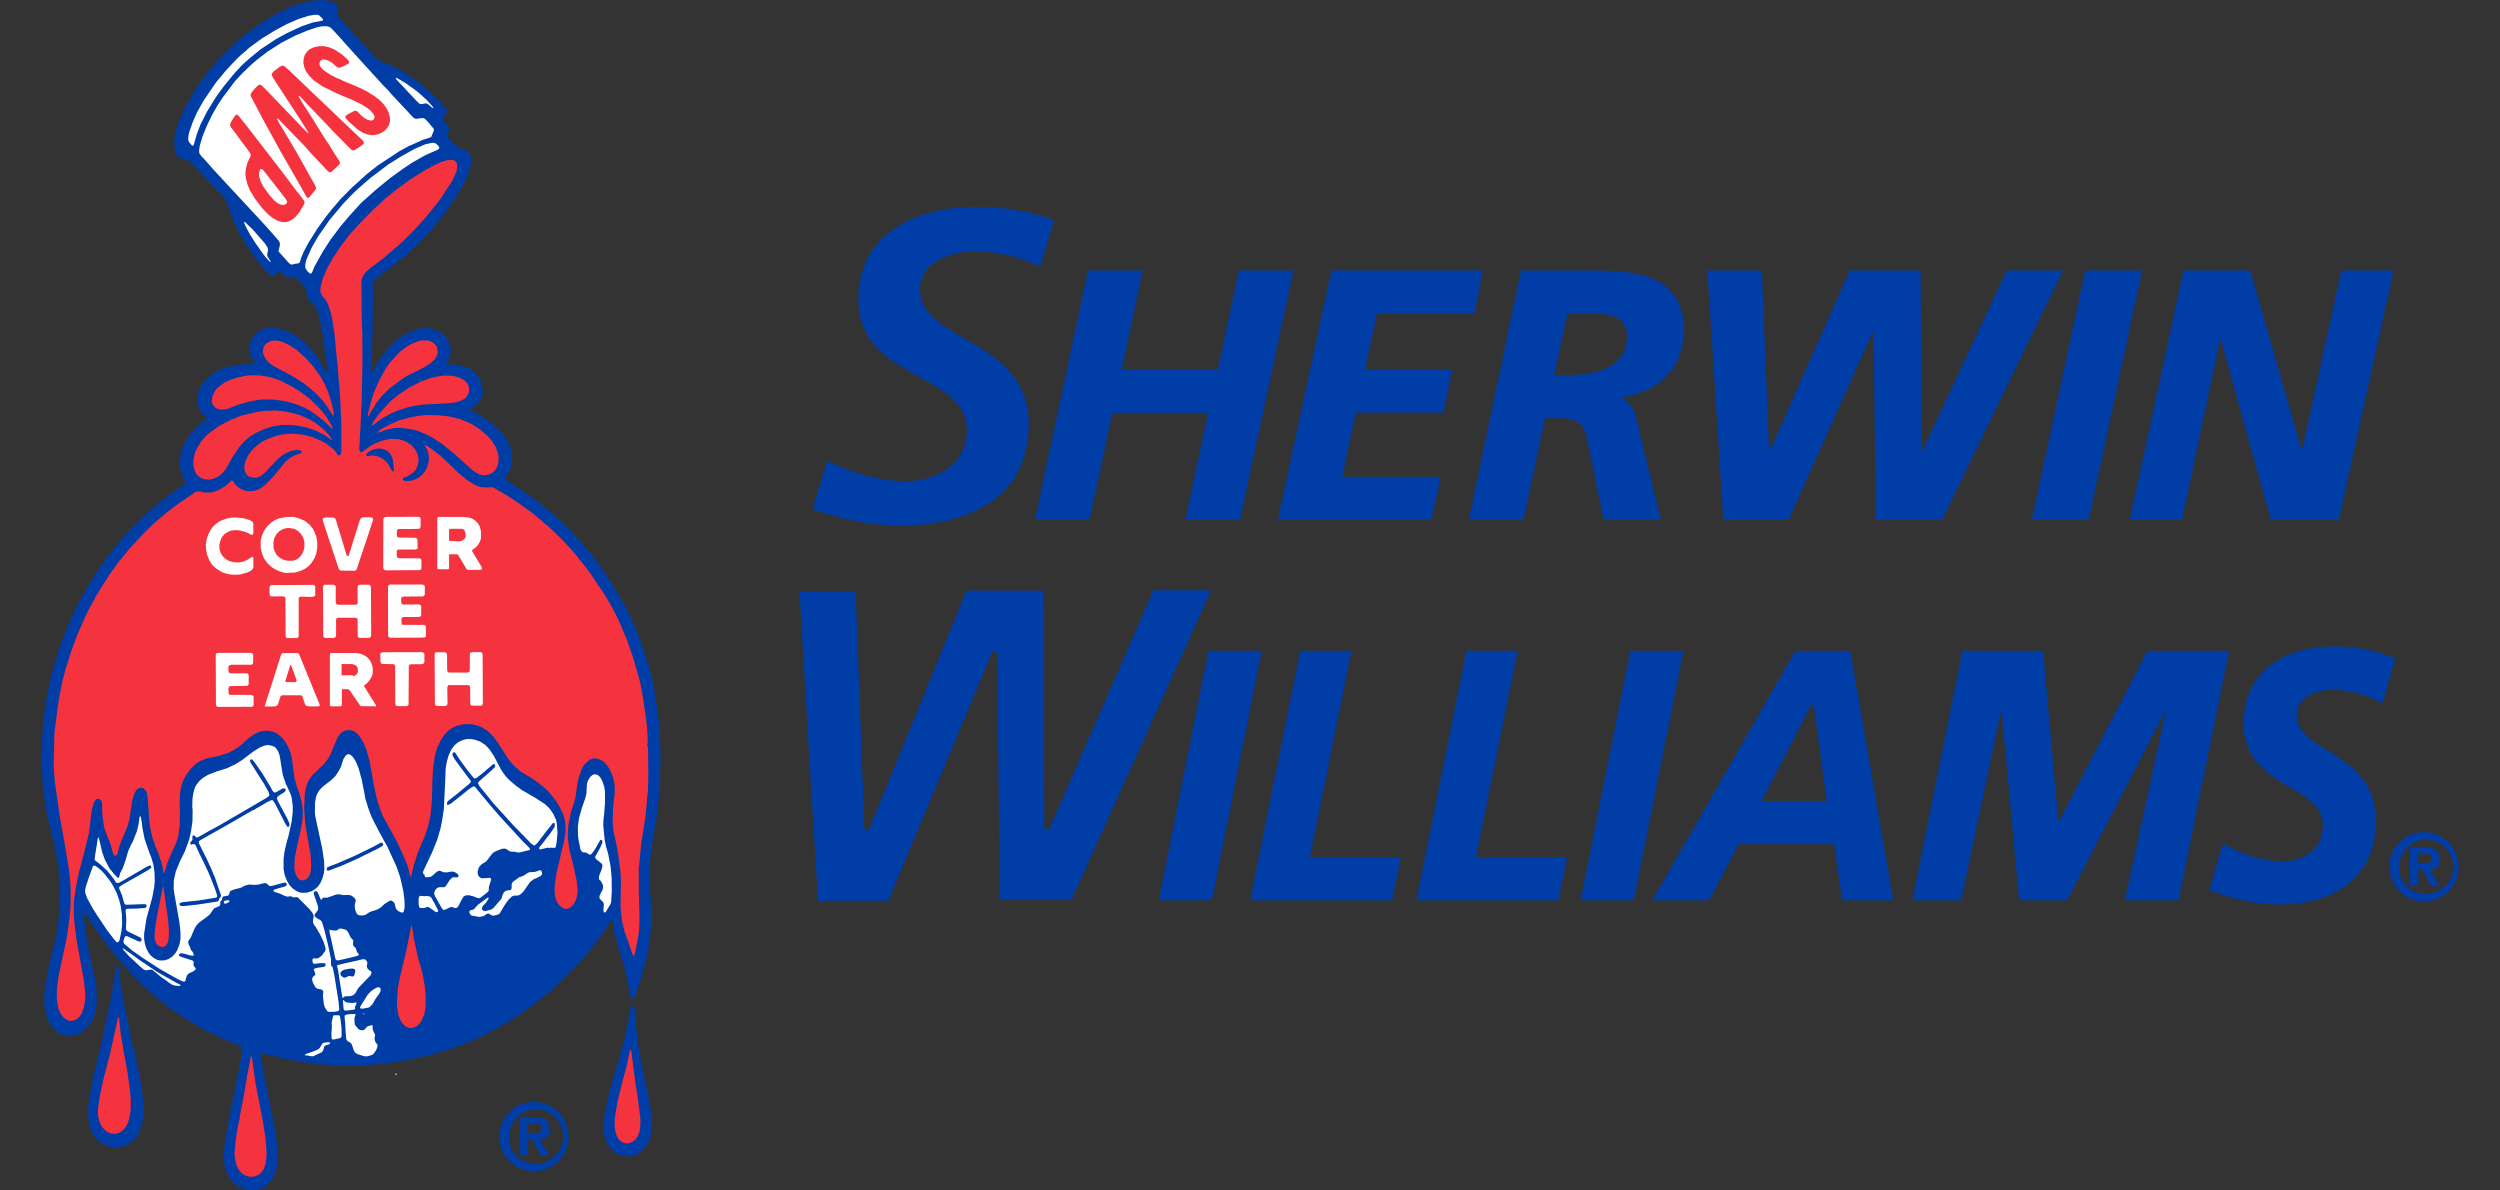 <?xml version="1.0" encoding="UTF-8"?> <svg xmlns="http://www.w3.org/2000/svg" viewBox="0 0 210 100"><rect x="0" y="0" width="210" height="100" fill="#333333" stroke="none"/><defs><style>.cls-1{fill:none;}.cls-2,.cls-5,.cls-6{fill:#003da6;}.cls-3{fill:#f5333f;}.cls-4{fill:#fff;}.cls-5{isolation:isolate;}.cls-6{stroke:#003da6;stroke-miterlimit:3.86;stroke-width:0.38px;}</style></defs><g id="Layer_2" data-name="Layer 2"><g id="Layer_1-2" data-name="Layer 1"><rect class="cls-1" width="210" height="100"></rect><polygon class="cls-2" points="21.13 100 20.68 99.93 20.24 99.79 19.91 99.6 19.54 99.28 19.23 98.86 19.01 98.41 18.87 97.91 18.8 97.55 18.8 96.96 18.91 95.87 19.24 93.88 19.8 91.18 20.21 89.05 20.35 88.06 20.3 87.94 20.02 87.81 18.89 87.34 17.3 86.58 15.53 85.53 14.45 84.81 13.04 83.73 12.2 82.97 11.29 82.07 10.59 81.31 9.52 80.07 9.29 79.77 8.85 79.19 7.77 77.68 7.58 77.37 7.19 76.78 7.09 76.7 7.05 76.76 7.07 77.13 7.18 78.17 7.4 79.58 7.96 82.09 8.11 83.07 8.13 84.05 8.1 84.56 8 85.07 7.82 85.58 7.65 85.88 7.41 86.22 7.06 86.55 6.69 86.8 6.34 86.94 5.99 87 5.56 87 5.21 86.89 4.91 86.74 4.58 86.48 4.33 86.22 4.05 85.73 3.83 85.13 3.73 84.42 3.73 83.48 3.82 82.67 4.21 80.74 4.66 78.92 4.8 78.17 4.86 77.57 4.9 77.42 5 76.44 5.03 74.7 4.97 73.54 4.93 73.21 4.89 72.64 4.71 71.6 4.65 71.22 4.25 69.65 3.88 68.1 3.59 65.95 3.49 64.38 3.5 63.19 3.52 63.02 3.52 62.33 3.56 61.51 3.59 61.29 3.63 60.63 3.85 59.06 4.12 57.6 4.42 56.33 4.87 54.84 5.22 53.78 5.89 52.15 6.53 50.77 7.31 49.37 7.78 48.58 8.65 47.29 9.64 45.98 10.43 45.03 10.61 44.84 10.87 44.55 11.87 43.55 12.09 43.35 13 42.53 14.29 41.52 14.87 41.11 15.53 40.66 15.58 40.56 15.55 40.44 15.32 40 15.19 39.58 15.09 38.92 15.11 38.44 15.26 37.78 15.49 37.25 15.86 36.63 16.22 36.18 16.94 35.51 17.31 35.25 17.37 35.15 17.34 35.05 17.05 34.82 16.77 34.42 16.62 34.11 16.57 33.87 16.56 33.41 16.64 32.99 16.84 32.49 17.05 32.15 17.39 31.78 17.67 31.52 18.2 31.17 18.71 30.96 19.46 30.74 20.24 30.62 20.8 30.6 21.37 30.58 21.41 30.53 21.38 30.43 21.21 30.18 21.02 29.79 20.94 29.43 20.93 29.08 20.98 28.81 21.11 28.5 21.31 28.2 21.57 27.94 21.97 27.69 22.3 27.58 22.55 27.53 23.13 27.53 23.53 27.61 24.18 27.84 24.75 28.14 25.11 28.38 25.69 28.87 26.11 29.3 26.78 30.19 27.17 30.81 27.43 31.3 27.51 31.39 27.55 31.3 27.52 30.83 27.33 29.78 27.13 28.27 26.95 27.22 26.71 26.27 26.57 25.88 26.4 25.63 26.21 25.48 25.98 25.29 25.84 25.03 25.77 24.68 25.72 24.35 25.59 24.16 25.33 23.84 24.93 23.4 24.75 23.28 24.58 23.27 24.3 23.34 24.12 23.32 23.93 23.19 23.63 22.88 23.52 22.83 23.39 22.86 23.08 23.12 22.95 23.17 22.8 23.15 22.6 23.02 22.01 22.41 21.12 21.24 20.32 19.96 19.94 19.26 19.53 18.3 19.03 16.95 18.85 16.66 18.26 15.96 17.2 14.87 16 13.62 15.73 13.44 15.52 13.36 15.15 13.3 14.97 13.2 14.81 12.95 14.7 12.55 14.63 12.02 14.64 11.66 14.8 10.85 14.97 10.33 15.29 9.58 15.78 8.64 16.39 7.57 16.98 6.69 17.62 5.88 18.46 4.87 18.57 4.75 19.21 4.11 20.3 3.14 20.86 2.71 21.5 2.24 22.11 1.83 23.26 1.13 24.56 0.53 25.61 0.2 26.43 0.03 27.08 0 27.65 0.08 28.04 0.21 28.25 0.35 28.35 0.51 28.4 0.81 28.34 1.16 28.38 1.32 28.55 1.54 29.58 2.71 30.09 3.24 31.2 4.48 31.7 4.99 31.97 5.17 32.75 5.46 33.5 5.82 34.08 6.16 35.03 6.82 35.91 7.53 37.05 8.63 37.45 9.13 37.53 9.29 37.52 9.44 37.43 9.61 37.19 9.89 37.21 10.03 37.35 10.22 37.65 10.63 37.73 10.85 37.71 11.03 37.57 11.3 37.55 11.41 37.68 11.62 38.16 12.12 38.42 12.35 38.71 12.51 39.08 12.57 39.27 12.69 39.47 12.99 39.56 13.21 39.61 13.51 39.57 13.86 39.47 14.23 39.26 14.8 38.81 15.68 38.22 16.68 37.62 17.56 36.83 18.61 36.08 19.47 35.33 20.29 34.3 21.28 34.06 21.47 33.83 21.68 32.59 22.66 31.52 23.43 31.39 23.59 31.35 23.79 31.29 27.96 31.27 28.83 31.18 31.24 31.2 31.3 31.27 31.3 31.42 31.03 31.61 30.66 31.84 30.3 32.1 29.89 32.54 29.35 33.05 28.79 33.19 28.67 33.59 28.36 34.14 28.01 34.57 27.81 35.14 27.64 35.57 27.55 36.18 27.59 36.5 27.68 36.91 27.87 37.22 28.08 37.55 28.44 37.72 28.78 37.85 29.17 37.87 29.58 37.79 29.93 37.68 30.21 37.48 30.54 37.48 30.58 37.56 30.62 38.25 30.62 38.82 30.73 39.41 30.96 39.73 31.16 40.08 31.5 40.28 31.8 40.47 32.21 40.54 32.57 40.56 32.92 40.48 33.3 40.34 33.61 40.11 33.92 39.78 34.19 39.46 34.36 39.43 34.43 39.49 34.49 39.89 34.65 40.17 34.8 40.67 35.1 41.57 35.77 42.28 36.51 42.61 36.99 42.84 37.49 42.97 37.96 43.01 38.32 43 38.79 42.91 39.25 42.72 39.7 42.48 40.06 42.45 40.19 42.5 40.28 44.81 41.87 45.81 42.64 46.41 43.16 46.8 43.48 47.88 44.51 48.79 45.53 49.41 46.25 50.1 47.11 50.73 47.99 51.56 49.28 52.71 51.3 53.52 53.09 53.92 54.17 54.02 54.45 54.21 55 54.26 55.19 54.61 56.36 54.67 56.62 54.93 57.74 55.22 59.61 55.38 61.05 55.48 62.73 55.47 64.54 55.34 67 55.19 68.39 55.1 68.98 54.95 69.86 54.87 70.41 54.68 71.56 54.61 72.53 54.61 72.83 54.6 72.99 54.61 74.91 54.68 75.79 54.72 76.22 54.71 76.34 54.74 76.91 54.72 77.42 54.75 77.58 54.71 77.72 54.54 79.21 54.39 80.04 54.18 81.02 54.12 81.24 53.82 82.29 53.48 83.32 53.32 83.81 53.23 83.89 53.1 83.89 53 83.8 52.89 83.43 52.68 82.24 52.32 80.85 51.52 78.03 51.45 77.33 51.41 77.27 51.38 77.27 51.28 77.38 50.94 77.95 50.03 79.24 49.1 80.38 48.62 80.93 47.32 82.25 46.94 82.6 46.02 83.42 45.27 84.03 44.19 84.84 42.83 85.75 41.62 86.46 40.37 87.1 38.94 87.72 37.59 88.19 36.24 88.58 35.17 88.85 33.56 89.17 31.84 89.39 30.43 89.51 28.21 89.49 27.48 89.43 27.08 89.42 25.2 89.19 23.27 88.79 22.03 88.47 21.97 88.52 21.95 88.59 21.97 88.97 22.01 89.27 22.16 90.19 23.05 94.61 23.18 95.45 23.29 96.21 23.32 97.35 23.29 97.89 23.16 98.46 22.91 99 22.61 99.37 22.3 99.66 22 99.83 21.57 99.96 21.13 100 21.13 100"></polygon><polygon class="cls-3" points="21.26 98.85 20.93 98.84 20.56 98.72 20.29 98.55 20.05 98.25 19.86 97.86 19.73 97.3 19.7 96.85 19.8 95.73 19.97 94.72 20.14 93.89 20.16 93.67 20.41 92.41 20.7 90.76 20.73 90.48 20.84 89.99 21.07 88.74 21.1 88.7 21.15 88.77 21.27 89.57 21.45 90.92 22.05 94.02 22.13 94.51 22.29 95.53 22.37 96.41 22.39 97.11 22.31 97.74 22.17 98.17 21.97 98.47 21.74 98.67 21.42 98.81 21.26 98.85 21.26 98.85"></polygon><polygon class="cls-2" points="52.81 97.14 52.3 97.07 51.92 96.96 51.6 96.76 51.26 96.45 51.01 96.06 50.85 95.7 50.75 95.29 50.71 94.69 50.72 94.52 50.71 94.39 50.8 93.57 51.08 92.19 51.41 90.95 51.59 90.35 51.84 89.46 52.37 87.66 52.78 85.77 52.99 84.56 53.05 84.45 53.13 84.41 53.22 84.43 53.27 84.52 53.33 84.82 53.37 85.42 53.44 86.36 53.55 87.18 53.59 87.59 53.8 88.85 53.88 89.33 54.18 90.75 54.61 92.86 54.72 93.87 54.73 94.64 54.69 95.26 54.57 95.69 54.37 96.12 54.15 96.42 53.91 96.7 53.65 96.89 53.33 97.04 52.99 97.13 52.81 97.14 52.81 97.14"></polygon><polygon class="cls-2" points="9.97 96.38 9.43 96.36 8.97 96.25 8.53 96.04 8.24 95.81 7.99 95.54 7.73 95.12 7.58 94.73 7.46 94.27 7.4 93.59 7.41 93.03 7.55 91.92 7.88 90.28 8.23 88.79 8.5 87.73 8.68 86.89 8.8 86.35 8.93 85.68 9.37 83.59 9.67 81.72 9.71 81.32 9.78 81.19 9.85 81.17 9.94 81.21 9.98 81.36 10.13 82.56 10.43 84.4 11.05 87.34 11.33 88.52 11.36 88.67 11.49 89.22 11.69 90.3 11.83 90.96 12.02 92.29 12.06 93.17 12.03 93.91 11.92 94.49 11.73 95.04 11.57 95.34 11.31 95.68 11.15 95.85 11.06 95.94 10.59 96.21 10.21 96.34 9.97 96.38 9.97 96.38"></polygon><polygon class="cls-3" points="52.79 96.05 52.45 96.02 52.24 95.94 51.98 95.71 51.84 95.49 51.7 95.09 51.63 94.73 51.63 94.03 51.72 93.42 51.79 93.05 51.87 92.55 52.26 90.94 52.6 89.71 52.92 88.19 52.97 88.13 53.05 88.41 53.18 89.48 53.41 91.22 53.54 91.98 53.78 93.86 53.8 94.35 53.78 94.47 53.78 94.67 53.72 95.05 53.59 95.41 53.39 95.72 53.12 95.92 52.79 96.05 52.79 96.05"></polygon><polygon class="cls-3" points="9.7 95.24 9.39 95.22 9.12 95.14 8.86 94.97 8.61 94.71 8.43 94.41 8.29 93.96 8.23 93.67 8.23 93.16 8.37 92.15 8.71 90.56 9.27 88.41 9.92 85.45 9.95 85.41 10 85.54 10.12 86.72 10.31 87.8 10.36 88.18 10.7 90.02 10.81 90.85 10.89 91.34 10.98 92.34 10.98 93.26 10.84 94.04 10.72 94.38 10.52 94.73 10.26 95 9.97 95.17 9.7 95.24 9.7 95.24"></polygon><polygon class="cls-4" points="30.8 88.74 30.54 88.71 30 88.53 29.83 88.42 29.72 88.24 29.64 87.99 29.52 87.67 29.39 87.56 29.2 87.46 29.09 87.31 29.03 86.65 29 86.01 28.94 85.38 28.97 85.28 29.19 85.21 29.45 85.18 29.81 85.18 29.88 85.22 29.77 85.51 29.79 85.98 29.83 86.11 30.08 86.42 30.25 86.52 30.46 86.55 30.61 86.49 30.85 86.23 30.97 86.18 31.25 86.11 31.3 86.14 31.3 86.3 31.3 86.44 31.4 86.7 31.51 86.92 31.48 87.13 31.46 87.28 31.53 87.52 31.7 87.75 31.71 87.91 31.61 88.18 31.45 88.43 31.34 88.56 31.21 88.63 30.93 88.71 30.8 88.74 30.8 88.74"></polygon><polygon class="cls-4" points="26.3 88.73 26.1 88.72 25.87 88.67 25.64 88.65 25.59 88.61 25.74 88.52 26.5 88.25 26.77 88.12 26.91 87.95 27.06 87.68 27.19 87.59 27.48 87.55 27.71 87.56 27.73 87.6 27.72 87.67 27.63 87.73 27.31 87.83 27.23 87.93 27.14 88.25 27.03 88.39 26.3 88.73 26.3 88.73"></polygon><polygon class="cls-4" points="28.04 87.32 27.89 87.31 27.85 87.15 27.84 86.79 27.88 86.26 27.86 85.97 27.88 85.79 27.95 85.48 27.99 85.32 28.07 85.28 28.44 85.28 28.54 85.33 28.59 85.51 28.69 86.34 28.7 87.03 28.65 87.14 28.56 87.2 28.04 87.32 28.04 87.32"></polygon><polygon class="cls-3" points="34.58 86.36 34.32 86.33 34.06 86.22 33.8 85.97 33.66 85.74 33.45 85.22 33.36 84.58 33.35 84.01 33.43 82.94 33.63 81.93 33.72 81.61 33.74 81.47 33.82 81.13 34.02 80.32 34.09 80 34.42 78.42 34.53 77.75 34.57 77.74 34.63 77.94 34.73 78.64 34.92 79.59 35.15 80.56 35.3 81.09 35.51 81.87 35.7 82.94 35.76 83.7 35.74 84.67 35.64 85.21 35.45 85.68 35.26 85.97 35.03 86.18 34.77 86.31 34.58 86.36 34.58 86.36"></polygon><polygon class="cls-3" points="6.06 85.75 5.81 85.75 5.6 85.66 5.3 85.43 5.07 85.1 4.92 84.77 4.81 84.27 4.77 83.73 4.78 83.02 4.94 81.91 5.36 79.94 5.59 78.84 5.63 78.59 5.75 77.79 5.8 77.33 5.85 77.09 5.93 76.08 5.93 74.37 5.82 73.23 5.55 71.56 5.19 69.53 5.02 68.56 4.6 65.63 4.51 64.34 4.57 61.54 4.94 58.75 5.22 57.33 5.51 56.2 5.96 54.78 6.48 53.36 7.28 51.54 8.1 50.01 9.18 48.29 9.88 47.31 10.8 46.18 11.81 45.07 12.89 43.99 14.04 43.02 14.94 42.34 15.89 41.69 16.26 41.46 16.35 41.34 16.46 41.33 16.61 41.28 16.81 41.29 17.22 41.38 17.68 41.37 18.05 41.29 18.46 41.11 18.88 40.86 19.26 40.54 19.44 40.37 19.55 40.38 19.64 40.51 19.82 40.76 20 40.93 20.29 41.1 20.64 41.23 20.8 41.25 21.32 41.24 21.67 41.13 21.98 40.96 22.34 40.68 22.99 39.99 23.98 38.78 24.31 38.5 24.64 38.3 24.98 38.17 25.27 38.08 25.34 37.99 25.32 37.88 25.11 37.81 24.91 37.8 24.49 37.87 24.11 38.02 23.73 38.23 23.38 38.52 22.51 39.42 22.25 39.71 21.87 40.01 21.61 40.11 21.29 40.13 20.96 40.05 20.78 39.94 20.63 39.75 20.53 39.43 20.52 39.16 20.63 38.7 20.89 38.17 21.24 37.74 21.6 37.41 22.04 37.09 22.53 36.85 23.24 36.59 23.79 36.48 24.65 36.42 25.49 36.52 26.07 36.66 27.03 37.05 27.46 37.3 28.06 37.77 28.22 37.98 28.38 38.23 28.46 38.26 28.56 38.24 28.62 38.14 28.67 37.85 28.67 35.58 28.59 33.69 28.5 32.4 28.45 31.93 28.37 30.79 28.3 30.2 28.1 28.07 27.92 26.86 27.77 26.23 27.56 25.56 27.36 25.2 27.05 24.83 26.93 24.58 26.91 24.49 26.92 24.16 27.1 23.43 27.48 22.54 27.96 21.68 28.67 20.62 29.37 19.7 30.24 18.74 31.39 17.57 31.82 17.19 32.36 16.68 33.32 15.91 34.48 15.06 35.74 14.27 36.55 13.84 37.1 13.59 37.59 13.45 38 13.43 38.22 13.51 38.38 13.7 38.42 13.94 38.33 14.45 38.01 15.16 37.06 16.62 36.6 17.23 36.36 17.52 35.84 18.17 34.82 19.3 33.78 20.34 32.13 21.75 31.14 22.49 30.67 22.92 30.48 23.23 30.38 23.48 30.36 23.73 30.39 27.11 30.44 28.12 30.43 28.27 30.44 28.53 30.44 30.83 30.38 33.79 30.36 34.12 30.27 36.08 30.17 37.77 30.22 37.91 30.28 37.97 30.41 37.97 31.15 37.44 31.51 37.25 32.08 37.02 32.55 36.91 32.8 36.87 33.43 36.88 33.82 36.98 34.13 37.11 34.51 37.35 34.77 37.61 35.03 38.02 35.14 38.34 35.16 38.68 35.09 39.09 34.95 39.42 34.7 39.71 34.26 39.99 33.92 40.13 33.82 40.22 33.87 40.32 33.98 40.4 34.24 40.42 34.65 40.35 35.05 40.19 35.36 39.98 35.68 39.62 35.87 39.26 35.99 38.84 36.03 38.5 35.98 38.08 35.9 37.82 35.72 37.48 35.66 37.38 35.78 37.4 36.26 37.71 36.5 37.9 37.05 38.33 37.32 38.58 38.12 39.35 38.52 39.74 39.18 40.28 39.72 40.64 40.13 40.84 40.43 40.92 40.88 40.95 41.31 40.91 41.49 40.98 42.36 41.48 43.33 42.1 44.73 43.1 46 44.17 46.24 44.39 47.06 45.17 47.21 45.33 47.75 45.89 48.57 46.84 48.72 47.05 48.96 47.34 49.64 48.23 49.77 48.43 50.84 50.03 51.24 50.7 51.84 51.84 52.24 52.73 52.3 52.89 52.66 53.75 53.16 55.17 53.6 56.68 53.78 57.36 54 58.55 54.24 60.16 54.36 61.21 54.37 61.41 54.4 62 54.41 62.43 54.37 62.57 54.44 62.88 54.46 64.83 54.45 65.52 54.43 66.4 54.35 67.08 54.32 67.66 54.29 67.77 54.25 68.28 54.16 68.99 53.86 70.85 53.71 72.47 53.65 72.91 53.66 74.97 53.72 77.08 53.69 78.02 53.62 78.63 53.36 79.99 53.24 80.3 53.19 80.29 53.12 80.15 52.78 79.13 52.43 78.16 52.24 77.31 52.12 76.18 52.16 74.01 52.1 73.05 51.88 71.43 51.64 70.28 51.55 69.95 51.46 69.14 51.49 68.03 51.55 67.29 51.63 66.82 51.64 66.12 51.58 65.63 51.38 64.98 51.2 64.61 50.99 64.28 50.69 63.97 50.44 63.82 50.15 63.72 49.86 63.7 49.56 63.8 49.28 64.02 49.02 64.31 48.85 64.63 48.61 65.32 48.49 65.89 48.34 66.99 48.13 67.73 47.96 68.22 47.74 69.32 47.7 69.97 47.7 70.48 47.76 70.83 47.8 71.22 47.94 71.82 48.05 72.26 48.13 72.54 48.45 74.03 48.52 74.83 48.49 75.19 48.37 75.62 48.19 75.95 48 76.16 47.78 76.3 47.65 76.34 47.43 76.33 47.25 76.26 47.05 76.11 46.87 75.89 46.71 75.61 46.61 75.19 46.58 74.69 46.62 74.19 46.72 73.48 47.17 71.51 47.38 70.67 47.49 69.93 47.51 69.31 47.44 68.85 47.28 68.34 47.03 67.82 46.62 67.16 46.07 66.49 45.5 65.97 44.75 65.42 43.75 64.82 43.17 64.31 42.84 63.95 42.54 63.51 42.09 62.8 41.49 61.93 40.97 61.41 40.51 61.11 40.16 60.97 39.74 60.85 39.41 60.82 38.92 60.84 38.36 60.97 38.01 61.13 37.62 61.41 37.34 61.7 37.05 62.12 36.9 62.45 36.73 62.78 36.53 63.49 36.37 64.61 36.3 66.13 36.31 66.32 36.26 67.51 36.15 68.56 35.97 69.36 35.68 70.23 35.36 71.01 35.08 71.66 34.76 72.66 34.59 73.41 34.53 73.69 34.49 73.68 34.23 72.7 33.82 71.73 33.42 70.87 32.92 69.92 32.62 69.41 32.19 68.6 31.93 67.97 31.67 67.17 31.39 65.89 31.05 63.95 30.79 63.01 30.55 62.42 30.33 62.03 30.1 61.73 30.04 61.67 29.88 61.53 29.68 61.4 29.42 61.33 29.11 61.33 28.82 61.44 28.58 61.63 28.37 61.94 28.11 62.52 27.8 63.3 27.56 63.73 27.23 64.16 26.27 65.08 25.98 65.48 25.79 65.85 25.66 66.34 25.6 66.69 25.55 67.86 25.64 69.2 26.1 71.84 26.14 72.78 26.11 73.14 26.03 73.47 25.87 73.73 25.68 73.87 25.48 73.95 25.28 73.94 25.13 73.86 24.98 73.69 24.86 73.48 24.77 73.21 24.72 72.88 24.76 72.08 24.9 71.33 25.24 69.81 25.4 68.92 25.44 68.22 25.36 67.49 25.19 66.78 24.9 65.95 24.73 65.31 24.61 64.45 24.53 63.78 24.42 63.28 24.22 62.76 23.93 62.27 23.63 61.9 23.28 61.63 23.01 61.49 22.67 61.4 22.52 61.38 22.09 61.4 21.72 61.5 21.32 61.69 20.86 62.03 20.16 62.66 19.61 63.02 19.17 63.24 18.46 63.47 17.3 63.73 16.79 63.93 16.4 64.2 15.93 64.68 15.62 65.14 15.4 65.53 15.24 66.02 15.12 66.59 15.09 67.44 15.11 68.09 15.1 69.23 14.98 70.21 14.85 70.67 14.06 72.46 13.8 73.34 13.76 73.39 13.71 73.15 13.63 72.67 13.27 71.59 13.04 71.06 12.79 70.31 12.61 69.52 12.52 68.77 12.42 67.13 12.34 66.62 12.23 66.39 12.05 66.22 11.9 66.16 11.71 66.19 11.55 66.27 11.41 66.43 11.25 66.76 11.1 67.3 10.87 68.84 10.68 69.49 10.41 70.13 10.29 70.4 10.01 71.13 9.9 71.61 9.85 71.76 9.78 71.86 9.64 71.88 9.54 71.78 9.45 71.53 9.29 70.94 8.83 69.77 8.72 69.34 8.59 68.36 8.57 67.48 8.51 67.28 8.41 67.15 8.26 67.09 8.09 67.14 7.96 67.3 7.86 67.51 7.7 68.06 7.6 68.89 7.55 69.43 7.49 69.91 7.02 71.82 6.62 73.31 6.36 74.63 6.22 75.62 6.19 76.51 6.24 77.4 6.35 78.37 6.37 78.48 6.4 78.79 6.76 80.79 7.05 82.38 7.17 83.49 7.14 84.09 7.05 84.61 6.87 85.12 6.69 85.4 6.61 85.47 6.36 85.66 6.06 85.75 6.06 85.75"></polygon><polygon class="cls-4" points="30.61 85.19 30.48 85.19 30.48 85.15 30.6 85.14 30.64 85.16 30.61 85.19 30.61 85.19"></polygon><polygon class="cls-4" points="27.98 84.99 27.58 84.99 27.49 84.94 27.29 84.62 27.21 84.38 27.13 83.73 27.15 83.28 27.1 83.18 27.01 83.12 26.64 83.04 26.51 82.95 26.3 82.59 26.22 82.32 26.23 82.15 26.31 82.04 26.46 81.92 26.49 81.79 26.36 81.44 26.4 81.37 26.62 81.3 27.2 81.22 27.31 81.16 27.36 81.05 27.33 80.95 27.24 80.9 26.86 80.91 26.45 80.96 26.31 80.93 26.25 80.8 26.25 80.59 26.3 80.52 26.37 80.5 26.62 80.52 26.81 80.44 27.03 80.27 27.31 79.89 27.35 79.79 27.33 79.58 27.18 79.11 26.88 78.48 26.7 78.18 26.56 77.93 26.34 77.61 26.29 77.46 26.31 77.17 26.35 77.02 26.33 76.84 26.22 76.65 26.02 76.39 25.56 75.93 25.35 75.72 25.04 75.4 24.94 75.36 24.63 75.38 24.49 75.3 24.35 75.29 24.12 75.32 23.88 75.24 23.53 75.07 23.04 74.91 22.98 74.85 22.98 74.77 23.1 74.7 23.95 74.46 24.08 74.37 24.08 74.23 24.01 74.15 23.86 74.14 22.83 74.42 22.68 74.43 22.57 74.38 22.43 74.24 22.29 74.18 22.07 74.21 21.74 74.3 21.39 74.33 20.93 74.3 20.61 74.38 20.21 74.58 19.71 74.7 19.37 74.83 19.3 74.92 19.23 75.17 19.11 75.24 18.75 75.31 18.69 75.35 18.65 75.59 18.51 75.73 18.5 75.89 18.5 76 18.42 76.11 18.01 76.29 17.88 76.44 17.63 76.81 17.36 77.03 16.72 77.5 16.49 77.75 16.32 78.05 16.14 78.47 16.04 78.72 15.84 79.02 15.81 79.11 15.83 79.29 15.97 79.57 16.03 79.78 16.2 79.98 16.28 80.16 16.26 80.25 16.19 80.29 15.88 80.23 15.39 80.09 15.18 80.08 15.07 80.13 15.02 80.22 15.06 80.31 15.32 80.41 16.16 80.68 16.25 80.74 16.27 80.87 16.25 81.05 16.29 81.15 16.43 81.33 16.42 81.44 16.31 81.55 15.86 81.77 15.72 81.91 15.62 82.18 15.57 82.4 15.49 82.46 15.35 82.44 14.92 82.24 13.46 81.42 11.95 80.44 11.1 79.84 10.44 79.28 10.37 79.15 10.39 78.95 10.49 78.68 10.56 78.63 10.7 78.65 11.67 79.09 11.82 79.09 11.89 79 11.88 78.85 11.79 78.75 10.71 78.23 10.6 78.11 10.58 78.05 10.61 77.16 10.55 76.5 10.59 76.38 10.69 76.34 10.99 76.33 11.34 76.33 12.16 76.27 12.25 76.23 12.32 76.12 12.31 76.03 12.23 75.96 12.03 75.95 10.59 76 10.5 75.96 10.43 75.85 10.24 75.18 10.02 74.66 10 74.57 10.04 74.48 10.37 74.27 12.51 73.05 12.7 72.89 12.71 72.79 12.66 72.71 12.53 72.71 12.18 72.89 10.46 73.9 9.98 74.16 9.84 74.18 9.74 74.12 9.53 73.79 9.03 73.17 8.45 72.63 7.99 72.28 7.95 72.2 8 71.77 8.15 70.86 8.2 70.46 8.26 70.34 8.3 70.37 8.59 71.6 8.82 72.24 9.19 72.93 9.55 73.38 9.84 73.69 9.92 73.74 9.99 73.73 10.1 73.33 10.31 72.93 10.54 72.28 10.77 71.49 11 70.98 11.17 70.66 11.5 69.82 11.64 69.23 11.72 68.63 11.77 68.55 11.82 68.6 11.91 69.07 11.96 69.53 12.15 70.49 12.53 71.58 12.72 72.06 12.88 72.61 12.98 73.29 13 74.01 12.96 74.47 12.79 75.39 12.3 77.17 12.11 78.4 12.1 78.8 12.16 79.23 12.28 79.64 12.46 80 12.67 80.27 12.93 80.48 13.21 80.63 13.44 80.68 13.84 80.67 14.15 80.56 14.45 80.37 14.71 80.1 14.89 79.81 15.07 79.36 15.16 78.88 15.16 78.3 15.07 77.47 14.62 74.93 14.59 74.64 14.6 73.94 14.77 73.19 15.1 72.38 15.53 71.51 15.89 70.53 16.05 69.81 16.17 68.95 16.18 68.05 16.15 67.77 16.17 67.06 16.25 66.59 16.35 66.21 16.49 65.93 16.75 65.6 17.03 65.35 17.48 65.08 18.24 64.79 19.08 64.53 19.8 64.18 20.34 63.84 21.32 63.1 21.84 62.78 22.19 62.64 22.45 62.58 22.71 62.61 23.04 62.72 23.16 62.82 23.36 63.11 23.49 63.46 23.75 65.08 24 65.82 24.38 66.63 24.5 66.99 24.59 67.68 24.59 68.23 24.5 69 24.24 70.2 24.1 70.67 23.9 71.53 23.82 72.16 23.82 72.98 23.91 73.5 24.1 73.98 24.3 74.32 24.56 74.61 24.9 74.85 25.19 74.97 25.41 75 25.79 74.98 26.18 74.86 26.42 74.72 26.7 74.48 26.91 74.18 27.08 73.8 27.21 73.32 27.25 72.96 27.22 72.33 27.07 71.3 26.48 68.55 26.45 68.29 26.46 67.44 26.54 66.95 26.66 66.66 26.84 66.36 27.09 66.1 27.83 65.52 28.18 65.18 28.46 64.75 28.64 64.41 28.84 63.78 29.01 63.5 29.14 63.38 29.29 63.35 29.45 63.41 29.66 63.61 29.89 63.97 30.12 64.52 30.38 65.47 30.58 66.47 30.7 67.12 30.93 67.87 31.2 68.59 31.5 69.2 31.61 69.4 31.85 69.87 32.55 71.14 33.31 72.8 33.61 73.67 33.87 74.8 33.97 75.55 33.99 76.24 33.91 76.59 33.84 76.65 33.7 76.65 33.45 76.53 33.28 76.36 33.22 76.2 33.15 75.89 33.02 75.73 32.87 75.65 32.72 75.67 32.28 75.95 32.02 76.2 31.72 76.39 31.05 76.61 30.7 76.85 30.46 76.9 30.19 76.89 30.05 76.83 29.95 76.72 29.82 76.38 29.8 76.02 29.88 75.65 29.84 75.49 29.57 75.26 29.4 75.19 29.23 75.17 28.86 75.19 28.49 75.12 28.25 75.14 27.48 75.41 27.18 75.4 27.07 75.47 27.01 75.57 26.95 75.57 26.82 75.28 26.68 74.95 26.61 74.87 26.49 74.86 26.38 74.92 26.35 75.06 26.7 76.09 26.73 76.3 26.7 76.46 26.46 76.77 26.42 76.91 26.47 77.01 26.72 77.19 26.93 77.3 27.05 77.45 27.24 78.08 27.54 79.3 27.81 80.59 27.8 81.01 27.85 81.15 27.95 81.27 28.1 82.01 28.43 84.08 28.5 84.81 28.45 84.91 28.2 84.98 27.98 84.99 27.98 84.99"></polygon><polygon class="cls-4" points="29 84.89 28.89 84.84 28.86 84.73 28.8 84.02 28.84 84 29.02 84.16 29.19 84.22 29.65 84.25 29.9 84.2 29.95 84.23 29.93 84.34 29.82 84.58 29.83 84.76 29.72 84.81 29.19 84.88 29 84.89 29 84.89"></polygon><polygon class="cls-4" points="30.43 84.73 30.27 84.71 30.24 84.62 30.31 84.47 30.75 83.78 30.86 83.59 31.15 83.27 31.41 83.09 31.74 82.92 31.84 82.93 31.94 83 31.98 83.1 31.96 83.28 31.84 83.49 31.54 83.91 31.29 84.36 31.01 84.62 30.53 84.72 30.43 84.73 30.43 84.73"></polygon><polygon class="cls-4" points="28.82 83.83 28.77 83.83 28.68 83.32 28.39 81.46 28.3 81.08 29.08 80.89 29.51 80.8 30.49 80.57 30.67 80.59 30.82 80.74 30.86 80.9 30.81 81.18 30.87 81.36 31.01 81.49 31.17 81.61 31.21 81.71 31.14 81.91 30.09 83 29.86 83.42 29.68 83.59 29.44 83.67 29.02 83.69 28.88 83.74 28.82 83.83 28.82 83.83"></polygon><polygon class="cls-4" points="15.11 82.82 14.76 82.8 14.48 82.73 14.25 82.58 13.78 82.24 13.58 82.11 12.84 81.5 12.71 81.44 12.26 81.51 12.08 81.45 11.74 81.16 10.8 80.28 10.39 79.83 10.31 79.69 10.37 79.68 11.26 80.3 11.6 80.56 13.18 81.63 13.88 82.03 14.79 82.54 15.14 82.72 15.17 82.77 15.11 82.82 15.11 82.82"></polygon><polygon class="cls-2" points="28.96 82.13 28.81 82.09 28.64 81.94 28.59 81.8 28.61 81.68 28.74 81.54 28.93 81.45 29.37 81.37 29.64 81.36 29.79 81.41 29.85 81.53 29.8 81.79 29.73 81.98 29.62 82.03 29.33 81.98 28.96 82.13 28.96 82.13"></polygon><polygon class="cls-4" points="28.44 80.67 28.26 80.66 28.18 80.56 27.91 79.33 27.67 78.24 27.68 78.1 27.82 78.12 28.07 78.17 28.28 78.15 28.38 78.1 28.51 78 28.66 78 29 78.08 29.13 78.16 29.24 78.3 29.45 78.74 29.66 78.97 29.67 79.13 29.65 79.34 29.72 79.49 29.89 79.65 29.99 79.98 30.14 80.15 30.14 80.23 29.99 80.3 29.19 80.5 28.44 80.67 28.44 80.67"></polygon><polygon class="cls-3" points="13.68 79.55 13.47 79.52 13.26 79.41 13.13 79.27 13.02 79 12.98 78.73 13.01 78.14 13.16 77.09 13.68 74.49 13.71 74.45 13.74 74.52 14.15 77.52 14.19 78.17 14.17 78.83 14.09 79.19 13.96 79.4 13.81 79.51 13.68 79.55 13.68 79.55"></polygon><polygon class="cls-4" points="9.9 79.16 9.78 79.12 9.57 78.89 8.98 78.12 8.45 77.32 8.22 76.98 7.81 76.34 7.32 75.45 7.17 75.02 7.14 74.82 7.22 74.44 7.51 73.57 7.72 73 7.81 72.75 7.9 72.71 8.03 72.74 8.48 73.09 8.77 73.4 9.26 74.02 9.53 74.46 9.81 75.03 10.02 75.63 10.14 76.11 10.24 76.81 10.26 77.59 10.2 78.23 10.04 78.97 9.95 79.13 9.9 79.16 9.9 79.16"></polygon><polygon class="cls-4" points="40.27 77.02 40.05 76.99 39.86 76.94 39.63 76.92 39.51 76.81 39.44 76.69 39.42 76.58 39.49 76.48 39.59 76.44 39.8 76.39 39.98 76.18 40.16 75.99 40.93 75.42 41.01 75.4 41.04 75.41 41.03 75.52 40.82 75.83 40.54 76.12 40.48 76.28 40.5 76.42 40.61 76.5 40.79 76.53 41.28 76.39 41.46 76.26 42.12 75.49 42.16 75.38 42.2 75.2 42.34 74.94 42.49 74.83 42.66 74.79 42.86 74.77 42.94 74.72 42.98 74.59 42.98 74.25 43.1 74.05 43.43 73.83 43.59 73.7 43.94 73.58 44.26 73.37 44.37 73.3 44.53 73.26 44.93 73.24 45.21 73.15 45.3 73.1 45.44 73.11 45.52 73.25 45.54 73.43 45.43 73.57 45.11 73.74 44.83 73.86 44.53 74.08 43.97 74.89 43.7 75.14 43.53 75.22 43.29 75.23 43.18 75.23 43 75.3 42.73 75.56 42.54 75.81 42.2 76.34 42.03 76.65 41.91 76.79 41.72 76.86 41.42 76.92 41.28 76.88 41.08 76.75 40.92 76.75 40.73 76.88 40.63 76.95 40.38 77 40.27 77.02 40.27 77.02"></polygon><polygon class="cls-4" points="50.81 76.66 50.72 76.62 50.69 76.49 50.7 76.26 50.72 75.98 50.69 75.81 50.5 75.62 50.39 75.5 50.35 75.41 50.36 75.25 50.49 74.97 50.61 74.77 50.66 74.52 50.63 74.3 50.48 74.02 50.31 73.86 50.32 73.59 50.56 72.96 50.61 72.69 50.56 72.57 50.43 72.45 50.13 72.22 50 72.07 50 71.94 50.12 71.74 50.4 71.24 50.6 70.79 50.59 70.6 50.5 70.54 50.42 70.57 50.22 70.91 50.02 71.28 49.72 71.7 49.6 71.79 49.5 71.78 49.23 71.62 48.96 71.59 48.84 71.51 48.76 71.34 48.61 70.61 48.55 70.2 48.54 69.44 48.63 68.75 48.85 67.96 49.18 67 49.26 66.64 49.3 65.88 49.37 65.61 49.57 65.27 49.78 65.09 49.95 65.04 50.13 65.07 50.31 65.17 50.45 65.34 50.61 65.64 50.77 66.15 50.82 66.52 50.82 67.41 50.75 68.36 50.69 68.84 50.67 69.33 50.8 70.6 50.91 71.11 51.09 71.74 51.29 72.8 51.38 73.76 51.39 74.83 51.34 75.74 51.29 75.92 50.9 76.58 50.81 76.66 50.81 76.66"></polygon><polygon class="cls-4" points="36.71 76.63 36.57 76.59 36.26 76.37 36.04 76.21 35.92 76.18 35.6 76.28 35.3 76.27 35.22 76.22 35.17 76.01 35.16 75.49 35.22 75.3 35.31 75.25 35.67 75.28 35.86 75.26 36.12 75.31 36.24 75.42 36.54 75.95 36.67 76.22 36.79 76.44 36.79 76.57 36.71 76.63 36.71 76.63"></polygon><polygon class="cls-4" points="37.36 76.43 37.22 76.42 37.11 76.28 36.53 75.27 36.47 75.08 36.5 74.88 36.62 74.68 36.79 74.55 36.97 74.52 37.28 74.53 37.43 74.46 37.78 73.92 37.99 73.72 38.06 73.69 38.42 73.7 38.5 73.66 38.52 73.54 38.42 73.39 38.2 73.26 38.02 73.21 37.79 73.23 37.56 73.28 37.25 73.27 36.96 73.14 36.81 73.16 36.62 73.29 36.36 73.53 36.15 73.67 35.76 73.69 35.7 73.66 35.65 73.47 35.55 73.39 35.53 73.34 35.55 73.18 36.29 71.62 36.73 70.53 37 69.6 37.13 68.97 37.28 67.97 37.38 66.03 37.44 64.51 37.55 63.92 37.68 63.46 37.93 62.93 38.2 62.58 38.49 62.34 38.82 62.18 39.2 62.08 39.58 62.08 39.93 62.15 40.33 62.29 40.78 62.59 41.11 62.94 41.49 63.51 42.09 64.65 42.41 65.12 42.7 65.45 43.26 65.94 43.86 66.38 44.95 67.01 45.77 67.54 46.16 67.91 46.47 68.36 46.72 68.89 46.78 69.25 46.83 70 46.75 70.8 46.68 71.16 46.62 71.21 46.54 71.22 46.33 71.21 46.18 71.22 45.97 71.21 45.39 71.35 45.3 71.33 45.28 71.22 45.46 70.99 46.22 70.01 46.56 69.51 46.61 69.36 46.59 69.16 46.5 69.11 46.41 69.18 45.96 69.74 45.15 70.8 44.93 71 44.81 71 44.59 70.83 43.1 69.3 41.42 67.45 41.23 67.21 40.28 66.04 40.16 65.8 40.18 65.7 40.37 65.52 40.91 65.05 41.53 64.49 41.6 64.34 41.56 64.2 41.47 64.18 41.38 64.23 40.48 65 40.02 65.35 39.87 65.39 39.78 65.34 39.29 64.73 38.9 64.2 38.66 63.87 38.37 63.43 38.29 63.3 38.21 63.2 38.12 63.18 38.04 63.26 38 63.35 38.03 63.49 38.18 63.76 39.36 65.36 39.52 65.55 39.56 65.67 39.44 65.82 38.38 66.7 37.65 67.27 37.55 67.41 37.55 67.57 37.59 67.61 37.71 67.59 37.94 67.45 38.85 66.73 39.34 66.33 39.68 66.1 39.8 66.05 39.89 66.09 40.12 66.36 41.05 67.49 41.3 67.78 41.99 68.58 44.03 70.8 44.13 70.88 44.49 71.25 44.52 71.35 44.49 71.4 43.67 71.6 43.48 71.61 43.25 71.55 42.91 71.54 42.73 71.46 42.53 71.32 42.4 71.28 42.17 71.3 41.67 71.49 41.43 71.62 41.32 71.74 40.86 72.34 40.69 72.46 40.47 72.58 40.25 72.82 40.17 73.02 40.12 73.22 40.14 73.46 40.23 73.63 40.37 73.74 40.49 73.78 41.15 73.74 41.23 73.78 41.26 73.88 41.07 74.48 41.05 74.82 40.96 74.94 40.36 75.41 40.26 75.45 40.11 75.43 39.75 75.29 39.4 75.2 39.14 75.21 38.96 75.3 38.82 75.5 38.48 76.15 38.37 76.26 38.23 76.28 37.96 76.18 37.81 76.21 37.48 76.37 37.36 76.43 37.36 76.43"></polygon><polygon class="cls-2" points="15.42 76.11 15.2 76.1 15.1 76.04 15.07 75.94 15.11 75.85 15.35 75.78 16.69 75.64 18.15 75.4 18.23 75.34 18.24 75.21 18.07 74.69 17.58 73.44 17.08 72.37 16.77 71.75 16.43 71 16.34 70.91 16.25 70.9 16.07 70.95 15.99 70.91 15.98 70.81 16.06 70.67 16.16 70.56 16.17 70.43 16.15 70.28 16.21 70.18 16.3 70.17 16.5 70.35 16.65 70.32 17.61 69.77 18.38 69.36 20.61 68.06 22.37 67.03 22.6 66.86 22.63 66.75 22.55 66.51 22.21 65.89 21.6 64.94 21.4 64.61 21.05 64.07 21 63.94 21.02 63.83 21.1 63.78 21.19 63.8 21.39 64.04 22.05 64.99 22.7 66.07 22.91 66.45 23.03 66.57 23.16 66.56 23.75 66.23 23.91 66.22 23.99 66.31 23.98 66.44 23.89 66.54 23.39 66.85 23.29 66.96 23.27 67.11 23.38 67.36 24.12 68.74 24.3 69.13 24.32 69.31 24.27 69.43 24.2 69.46 24.11 69.42 23.93 69.12 23.1 67.49 22.91 67.22 22.8 67.21 22.43 67.38 21.91 67.69 21.54 67.9 21.36 68.02 21.19 68.08 19.31 69.17 16.78 70.6 16.7 70.69 16.71 70.84 17.35 72.12 17.75 72.99 18.06 73.73 18.56 75.19 18.56 75.31 18.42 75.48 18.36 75.68 18.2 75.74 16.48 76 15.42 76.11 15.42 76.11"></polygon><polygon class="cls-4" points="18.96 75.91 18.84 75.89 18.8 75.81 18.82 75.71 18.9 75.66 19.06 75.62 19.23 75.63 19.27 75.68 19.25 75.77 19.06 75.87 18.96 75.91 18.96 75.91"></polygon><polygon class="cls-2" points="27.55 73.14 27.46 73.1 27.44 72.96 27.49 72.86 27.79 72.73 28.37 72.51 29.88 71.85 31.39 71.11 31.98 70.79 32.1 70.79 32.17 70.87 32.19 70.97 32.13 71.06 31.75 71.28 29.92 72.18 28.63 72.75 27.67 73.11 27.55 73.14 27.55 73.14"></polygon><polygon class="cls-4" points="18.3 59.38 18.18 59.32 18.14 59.22 18.12 54.99 18.16 54.89 18.3 54.84 21.1 54.84 21.22 54.89 21.27 55.07 21.26 55.67 21.22 55.79 21.13 55.84 19.41 55.84 19.24 55.9 19.18 56.04 19.19 56.4 19.24 56.51 19.42 56.56 20.74 56.56 20.84 56.61 20.89 56.73 20.89 57.43 20.86 57.55 20.76 57.61 19.39 57.63 19.24 57.68 19.19 57.81 19.2 58.24 19.25 58.33 19.37 58.37 21.09 58.37 21.25 58.43 21.3 58.49 21.3 59.23 21.25 59.33 21.16 59.37 18.3 59.38 18.3 59.38"></polygon><polygon class="cls-4" points="34.16 59.32 33.35 59.31 33.25 59.26 33.2 59.14 33.19 55.94 33.14 55.83 33.03 55.79 32.09 55.77 31.99 55.7 31.95 55.56 31.95 54.92 31.99 54.85 32.15 54.79 35.4 54.78 35.6 54.83 35.65 54.9 35.65 55.63 35.57 55.75 35.42 55.79 34.48 55.8 34.38 55.85 34.34 55.96 34.32 59.16 34.27 59.27 34.16 59.32 34.16 59.32"></polygon><polygon class="cls-4" points="37.31 59.31 36.7 59.3 36.57 59.25 36.53 59.12 36.51 54.97 36.53 54.84 36.61 54.79 37.37 54.79 37.5 54.85 37.55 54.98 37.56 56.24 37.6 56.44 37.7 56.49 39.25 56.5 39.42 56.45 39.46 56.32 39.47 54.9 39.52 54.83 39.66 54.78 40.36 54.78 40.49 54.83 40.54 54.93 40.56 59.09 40.51 59.23 40.42 59.28 39.61 59.27 39.54 59.22 39.5 59.06 39.49 57.76 39.45 57.6 39.35 57.55 37.67 57.55 37.61 57.62 37.57 57.78 37.59 59.13 37.55 59.23 37.43 59.29 37.31 59.31 37.31 59.31"></polygon><path class="cls-4" d="M22.34,59.35l-.1,0,0-.05L23.61,55l.1-.14.09,0h1.11l.15,0,.08.13,1.71,4.19v.11l-.11.05h-.79l-.23-.05-.09-.11-.24-.7-.11-.08H23.71l-.14.07-.22.7-.08.1-.19.07Zm2.49-2.05.08-.06,0-.11-.47-1.28h-.05L24,57.11l-.05.12.08.06Z"></path><path class="cls-4" d="M30.43,59.32l-.14,0L29.38,58l-.13-.11h-.53l0,.05,0,.11v1.1l0,.11-.14.07h-.76l-.11-.06,0-.11,0-4.17.06-.14.12,0H29.9l.4.07.29.12.27.18.23.27.16.35.06.26,0,.43-.06.25-.15.28-.24.3-.27.22,0,.08,1,1.59,0,.08-.1,0Zm-.78-2.51.18-.07.16-.13.07-.14,0-.24L30,56l-.2-.16-.28-.06H28.8l-.11,0,0,.11v.74l0,.09.13,0h.82Z"></path><polygon class="cls-4" points="27.31 53.59 27.19 53.53 27.15 53.41 27.13 49.28 27.19 49.16 27.28 49.12 28 49.12 28.15 49.17 28.2 49.26 28.2 50.59 28.25 50.74 28.36 50.8 29.87 50.8 29.99 50.76 30.04 50.66 30.04 49.34 30.06 49.21 30.13 49.14 30.23 49.12 30.97 49.12 31.12 49.17 31.16 49.34 31.18 53.38 31.12 53.53 30.97 53.59 30.2 53.58 30.09 53.53 30.05 53.42 30.04 52.02 29.99 51.93 29.81 51.89 28.39 51.89 28.28 51.93 28.23 52.05 28.23 53.38 28.18 53.53 28 53.59 27.31 53.59 27.31 53.59"></polygon><polygon class="cls-4" points="24.94 53.6 24.15 53.6 24.03 53.55 23.99 53.46 23.98 50.27 23.93 50.15 23.77 50.09 22.77 50.1 22.68 50.03 22.64 49.85 22.64 49.32 22.69 49.2 22.81 49.15 26.3 49.13 26.43 49.17 26.48 49.29 26.48 50.03 26.36 50.11 26.17 50.14 25.23 50.12 25.14 50.16 25.09 50.23 25.09 53.45 25.06 53.53 24.94 53.6 24.94 53.6"></polygon><polygon class="cls-4" points="35.5 53.56 32.8 53.57 32.65 53.52 32.6 53.38 32.59 49.26 32.63 49.16 32.77 49.1 35.47 49.1 35.64 49.16 35.69 49.26 35.68 49.94 35.63 50.04 35.52 50.1 33.89 50.11 33.74 50.16 33.7 50.24 33.7 50.55 33.74 50.71 33.81 50.76 33.96 50.78 35.2 50.77 35.33 50.82 35.38 50.94 35.38 51.68 35.32 51.78 35.19 51.83 33.88 51.83 33.76 51.88 33.72 52.01 33.73 52.38 33.8 52.47 33.88 52.49 35.6 52.49 35.74 52.55 35.77 52.65 35.78 53.46 35.69 53.54 35.5 53.56 35.5 53.56"></polygon><polygon class="cls-4" points="19.86 48.28 19.37 48.26 18.91 48.16 18.59 48.03 18.13 47.74 17.83 47.45 17.59 47.09 17.4 46.61 17.31 46.17 17.29 45.75 17.36 45.3 17.5 44.87 17.69 44.51 17.92 44.21 18.26 43.91 18.6 43.71 19.08 43.55 19.45 43.48 19.82 43.47 20.45 43.53 20.98 43.69 21.18 43.81 21.25 43.9 21.28 44.02 21.28 44.81 21.22 44.91 21.14 44.93 20.58 44.66 20.09 44.55 19.73 44.53 19.37 44.58 19.06 44.73 18.84 44.88 18.64 45.12 18.51 45.41 18.43 45.75 18.43 46.09 18.52 46.42 18.71 46.73 18.95 46.95 19.22 47.11 19.59 47.22 20.02 47.25 20.42 47.18 20.75 47.04 21.07 46.84 21.17 46.77 21.23 46.78 21.28 46.87 21.29 47.62 21.23 47.79 21.08 47.94 20.75 48.1 20.24 48.24 19.86 48.28 19.86 48.28"></polygon><polygon class="cls-4" points="29.78 47.94 28.62 47.93 28.53 47.89 28.45 47.77 27.13 43.78 27.11 43.58 27.16 43.52 27.38 43.46 28 43.48 28.13 43.52 28.22 43.68 29.11 46.63 29.18 46.7 29.27 46.7 29.3 46.64 30.21 43.74 30.32 43.53 30.48 43.45 31.12 43.45 31.31 43.51 31.34 43.58 31.3 43.81 29.95 47.85 29.87 47.91 29.78 47.94 29.78 47.94"></polygon><polygon class="cls-4" points="32.4 47.91 32.29 47.87 32.19 47.74 32.2 43.6 32.23 43.51 32.31 43.45 32.44 43.42 35.14 43.41 35.29 43.46 35.33 43.55 35.33 44.21 35.28 44.38 35.14 44.43 33.45 44.44 33.37 44.49 33.34 44.6 33.34 45 33.37 45.11 33.52 45.16 34.85 45.17 35.02 45.23 35.07 45.35 35.08 46.07 35 46.13 34.87 46.16 33.49 46.16 33.38 46.19 33.32 46.28 33.33 46.72 33.38 46.85 33.49 46.89 35.26 46.9 35.36 46.96 35.4 47.08 35.4 47.75 35.35 47.85 35.24 47.89 32.4 47.91 32.4 47.91"></polygon><path class="cls-4" d="M24.39,48.12h-.5L23.51,48l-.39-.17-.31-.2-.35-.32-.29-.42L22,46.48,21.9,46v-.63L22,45l.16-.38.32-.45.34-.31.31-.19.36-.14.59-.11h.56l.46.11.5.22.42.34.26.33.13.24.16.43.08.46V46l-.08.49-.16.41-.26.41-.24.26-.31.22-.39.18-.45.13-.38,0Zm.16-1L24.9,47l.22-.14.22-.26.15-.3.08-.36v-.39l-.09-.37-.2-.33L25,44.58l-.29-.16-.36-.06h-.29l-.33.1-.28.17-.23.24-.17.31-.08.38V46l.1.31.18.33.25.21.25.15.37.1h.35l.07,0Z"></path><path class="cls-4" d="M40.26,47.87h-.92l-.15-.06-.64-1.09-.12-.16-.17,0h-.42l-.12,0,0,.1v1.07l-.05.09-.09,0h-.71l-.14-.05,0-.1V43.49l.07-.07.16,0h1.92l.52.06.24.07.28.18.22.22.15.26.11.39,0,.29,0,.34-.11.32-.15.24-.19.2-.29.22,0,.09.81,1.35,0,.15,0,.06-.1,0Zm-1.67-2.39.24-.07.18-.14.1-.16,0-.28-.06-.19L39,44.51l-.18-.09h-1l-.1.06,0,.09v.72l0,.14.1,0Z"></path><polygon class="cls-3" points="17.59 40.29 17.22 40.27 16.87 40.15 16.58 39.93 16.45 39.74 16.34 39.49 16.24 39.05 16.25 38.62 16.36 38.08 16.51 37.73 16.91 37.06 17.34 36.59 17.61 36.35 18.39 35.79 19.31 35.3 20.23 34.92 21.54 34.61 22.22 34.51 23.17 34.48 23.95 34.56 24.58 34.7 25.22 34.88 25.94 35.2 26.44 35.48 27.1 35.99 27.61 36.51 27.89 36.89 27.9 36.96 27.76 36.89 27.27 36.55 26.53 36.17 25.83 35.93 25.18 35.79 24.38 35.69 23.6 35.7 22.83 35.84 22.17 36.05 21.51 36.36 20.92 36.72 20.56 37.04 20.1 37.55 19.51 38.44 18.96 39.42 18.59 39.84 18.28 40.06 17.91 40.22 17.59 40.29 17.59 40.29"></polygon><polygon class="cls-3" points="40.85 39.92 40.49 39.91 40.18 39.82 39.75 39.55 38.69 38.6 37.94 37.94 37.55 37.64 37.21 37.35 36.38 36.79 35.87 36.52 35.04 36.17 34.33 36.02 33.63 35.94 33.17 35.95 32.61 36.06 31.9 36.29 31.75 36.35 31.7 36.33 31.83 36.19 32.14 35.97 32.88 35.59 33.53 35.31 34.54 35.04 35.16 34.93 35.79 34.86 36.9 34.89 37.7 34.98 38.54 35.17 39.15 35.4 39.69 35.66 40.21 35.99 40.9 36.56 41.31 37.02 41.62 37.52 41.78 37.91 41.87 38.29 41.88 38.71 41.82 39.06 41.7 39.34 41.49 39.62 41.2 39.81 40.85 39.92 40.85 39.92"></polygon><polygon class="cls-2" points="33.07 39.6 32.97 39.58 32.85 39.42 32.67 39.09 32.44 38.78 32.19 38.56 31.81 38.36 31.49 38.28 31.2 38.26 30.86 38.32 30.78 38.3 30.76 38.19 30.81 38.09 31.02 37.91 31.35 37.76 31.61 37.69 31.94 37.67 32.3 37.76 32.58 37.92 32.77 38.12 32.92 38.35 33.01 38.66 33.1 39.53 33.07 39.6 33.07 39.6"></polygon><polygon class="cls-3" points="27.91 36.01 27.76 35.9 27.33 35.47 26.68 34.94 26.02 34.48 25.3 34.12 24.61 33.87 23.73 33.66 23.1 33.58 22.77 33.55 21.93 33.56 21.12 33.69 20.11 33.96 19.14 34.33 18.76 34.41 18.43 34.39 18.16 34.29 17.96 34.13 17.86 33.97 17.8 33.69 17.84 33.31 17.99 32.95 18.2 32.64 18.49 32.4 18.89 32.12 19.33 31.91 19.92 31.72 20.63 31.57 21.03 31.52 21.88 31.54 22.74 31.69 23.5 31.95 24.54 32.47 25.36 33 26.06 33.53 26.85 34.31 27.3 34.84 27.77 35.58 27.92 35.9 27.93 35.97 27.91 36.01 27.91 36.01"></polygon><polygon class="cls-3" points="31.27 35.75 31.24 35.72 31.37 35.41 31.88 34.71 32.83 33.67 33.54 33.11 34.39 32.55 35.32 32.06 36.24 31.73 36.94 31.59 37.28 31.55 38 31.57 38.42 31.65 38.73 31.78 39.02 31.96 39.22 32.16 39.36 32.42 39.41 32.64 39.4 32.91 39.27 33.21 39.07 33.47 38.74 33.65 38.2 33.81 37.66 33.87 35.46 33.99 34.65 34.12 34.09 34.26 33.36 34.51 32.82 34.74 32.03 35.18 31.34 35.71 31.27 35.75 31.27 35.75"></polygon><polygon class="cls-3" points="30.93 34.97 30.9 34.95 30.91 34.75 31.13 33.87 31.41 32.95 31.88 31.91 32.39 30.97 32.74 30.48 33.35 29.79 33.62 29.53 34.07 29.19 34.53 28.9 35.1 28.67 35.44 28.59 35.96 28.6 36.26 28.7 36.51 28.9 36.66 29.08 36.75 29.36 36.77 29.65 36.68 29.91 36.5 30.19 36.17 30.51 35.65 30.84 34.89 31.23 34.21 31.56 33.71 31.89 32.71 32.64 32.09 33.24 31.69 33.74 31.24 34.45 30.99 34.91 30.93 34.97 30.93 34.97"></polygon><polygon class="cls-3" points="28.01 34.94 27.92 34.85 27.46 34.12 27.1 33.64 26.42 32.94 25.55 32.22 24.57 31.6 22.96 30.74 22.57 30.45 22.33 30.18 22.16 29.86 22.09 29.61 22.1 29.29 22.23 29 22.41 28.82 22.64 28.69 22.88 28.62 23.23 28.6 23.69 28.7 24.29 28.99 24.86 29.35 25.64 30.03 26.22 30.67 26.87 31.55 27.26 32.22 27.56 32.91 27.82 33.72 28.02 34.55 28.04 34.87 28.01 34.94 28.01 34.94"></polygon><polygon class="cls-4" points="26.13 22.98 26.01 22.96 25.82 22.78 25.68 22.58 25.64 22.44 25.65 22.18 25.72 21.85 26.17 20.82 26.74 19.83 27.71 18.44 28.83 17.11 29.32 16.59 30.01 15.91 31.1 14.96 32.62 13.81 33.71 13.13 34.84 12.5 35.75 12.11 36.35 11.99 36.57 12.03 36.81 12.23 36.9 12.38 36.89 12.47 36.78 12.57 35.74 13.03 34.69 13.62 34.13 13.99 33.86 14.17 32.77 14.96 32.46 15.21 31.56 15.95 30.35 17.03 29.34 18.14 29.08 18.45 28.61 19 27.73 20.18 27.12 21.13 26.41 22.4 26.21 22.89 26.13 22.98 26.13 22.98"></polygon><polygon class="cls-4" points="24.61 22.22 24.42 22.21 24.27 22.1 23.39 21.11 23.51 20.59 23.5 20.38 23.42 20.23 22.96 19.7 22.11 18.75 20.11 16.6 17.98 14.3 17.18 13.39 16.91 13.12 16.75 12.88 16.72 12.67 16.78 12.25 17.01 11.46 17.39 10.53 17.84 9.61 18.29 8.82 18.75 8.13 19.74 6.82 20.36 6.15 21.12 5.42 21.66 4.96 22.47 4.34 23.62 3.6 24.84 2.97 25.81 2.57 26.58 2.31 27.02 2.21 27.45 2.2 27.69 2.27 27.86 2.4 28.68 3.29 28.92 3.57 29.75 4.49 30.22 5.01 32.2 7.18 32.62 7.6 32.85 7.88 34.71 9.87 34.87 9.97 35.03 9.98 35.39 9.92 35.6 9.93 35.75 10.03 36.05 10.36 36.23 10.58 36.43 10.81 36.45 10.94 36.37 11.15 36.22 11.5 36.1 11.56 35.53 11.74 34.28 12.3 33.52 12.72 31.7 13.92 30.8 14.64 29.61 15.71 28.6 16.73 27.86 17.6 27.39 18.19 26.66 19.2 25.92 20.38 25.55 21.07 25.32 21.59 25.17 22.05 25.12 22.1 24.95 22.14 24.76 22.16 24.61 22.22 24.61 22.22"></polygon><polygon class="cls-4" points="22.72 22.01 22.63 21.95 22.32 21.62 22.15 21.4 21.45 20.41 20.96 19.63 20.61 18.97 20.5 18.69 20.5 18.64 20.61 18.68 21.25 19.3 22.28 20.48 22.48 20.8 22.52 20.98 22.44 21.41 22.5 21.61 22.73 21.94 22.72 22.01 22.72 22.01"></polygon><polygon class="cls-3" points="24.03 18.66 23.7 18.65 23.33 18.55 22.93 18.33 22.53 18.02 22.01 17.47 21.41 16.68 20.99 15.99 20.77 15.44 20.65 14.97 20.61 14.53 20.66 14.13 20.78 13.67 21.06 13.09 21.05 12.94 20.8 12.56 20.25 11.84 19.97 11.44 19.43 10.73 19.32 10.51 19.36 10.34 19.59 9.94 19.79 9.65 19.91 9.63 20 9.68 20.67 10.51 23.81 14.58 24.7 15.77 25.19 16.39 25.55 16.87 25.58 16.98 25.57 17.11 25.16 17.81 24.84 18.2 24.59 18.42 24.3 18.58 24.03 18.66 24.03 18.66"></polygon><polygon class="cls-4" points="23.87 17.21 23.62 17.2 23.32 17.07 23.04 16.84 22.68 16.45 22.13 15.69 21.91 15.28 21.79 14.89 21.76 14.75 21.77 14.48 21.84 14.26 21.9 14.2 22.01 14.2 22.17 14.36 24.01 16.72 24.12 16.94 24.11 17.03 24.01 17.14 23.87 17.21 23.87 17.21"></polygon><polygon class="cls-3" points="25.87 16.63 25.77 16.58 24.71 14.7 23.55 12.69 22.13 10.1 21.07 8.09 21.04 7.95 21.14 7.76 21.44 7.4 21.58 7.27 21.72 7.14 21.84 7.11 21.97 7.17 22.34 7.53 22.57 7.77 25.38 10.7 25.85 11.17 25.91 11.18 25.88 11.09 25.11 9.87 23.05 6.72 22.83 6.34 22.83 6.19 22.99 5.99 23.51 5.6 23.73 5.51 23.84 5.53 24.31 5.92 24.58 6.19 28.77 10.19 30.48 11.81 30.57 11.96 30.55 12.08 30.28 12.29 29.79 12.61 29.66 12.64 29.52 12.58 29.26 12.33 28.39 11.44 27.98 11.03 27.63 10.66 27.38 10.39 26 8.95 25.23 8.12 25.07 8.03 25.12 8.16 25.33 8.53 26.15 9.81 27.13 11.39 27.59 12.08 27.99 12.73 28.52 13.55 28.56 13.7 28.49 13.83 27.86 14.42 27.75 14.47 27.64 14.45 27.43 14.26 26.25 13.01 25.57 12.25 23.4 10.01 23.29 9.94 23.28 9.99 23.41 10.27 24.84 12.67 26.49 15.61 26.56 15.82 26.48 15.96 26 16.55 25.87 16.63 25.87 16.63"></polygon><polygon class="cls-4" points="16.21 12.25 16.11 12.21 15.88 11.94 15.81 11.77 15.82 11.46 15.89 11.11 16.18 10.28 16.54 9.46 17.08 8.49 17.97 7.18 18.18 6.88 18.62 6.36 18.95 5.95 19.09 5.8 19.87 4.97 20.25 4.61 20.56 4.35 20.96 3.99 22 3.23 23.06 2.58 24.1 2.02 25.09 1.59 25.91 1.33 26.45 1.24 26.69 1.25 26.82 1.3 27.1 1.57 27.14 1.68 27.1 1.73 26.27 1.89 25.31 2.22 24.05 2.81 23.16 3.3 21.91 4.13 21 4.87 20.36 5.44 19.69 6.16 18.75 7.31 18.13 8.17 17.4 9.36 16.85 10.44 16.55 11.22 16.27 12.18 16.21 12.25 16.21 12.25"></polygon><polygon class="cls-3" points="31.29 11.36 30.85 11.29 30.47 11.14 30.09 10.91 29.3 10.22 29.03 9.91 29 9.82 29.04 9.73 29.25 9.58 29.77 9.31 29.9 9.3 30.02 9.37 30.27 9.62 30.52 9.85 30.84 10.05 31.14 10.13 31.3 10.1 31.42 10 31.47 9.82 31.39 9.61 31.15 9.32 30.88 9.09 30.31 8.73 29.57 8.38 28.26 7.83 27.07 7.24 26.37 6.76 26 6.39 25.71 6 25.55 5.62 25.48 5.26 25.51 4.93 25.59 4.64 25.78 4.35 26.03 4.12 26.34 3.98 26.78 3.88 27.24 3.88 27.6 3.96 28.09 4.16 28.75 4.59 29.24 5.04 29.34 5.21 29.3 5.32 28.97 5.51 28.56 5.68 28.42 5.69 28.24 5.58 27.89 5.27 27.54 5.07 27.22 4.99 27.01 5.03 26.89 5.14 26.83 5.29 26.84 5.46 26.95 5.65 27.2 5.91 27.69 6.24 28.25 6.54 28.52 6.65 28.65 6.69 28.79 6.78 30.11 7.33 30.8 7.67 31.48 8.09 31.91 8.43 32.23 8.76 32.5 9.15 32.65 9.47 32.75 9.86 32.76 10.16 32.7 10.43 32.56 10.7 32.35 10.95 32.06 11.14 31.72 11.29 31.46 11.34 31.29 11.36 31.29 11.36"></polygon><polygon class="cls-4" points="36.38 9.1 36.24 9 35.97 8.76 35.79 8.68 35.58 8.71 35.43 8.75 35.26 8.73 34.98 8.47 34.37 7.82 33.28 6.66 33.23 6.54 33.38 6.57 34.11 7.01 35.08 7.71 35.85 8.4 36.35 8.96 36.4 9.07 36.38 9.1 36.38 9.1"></polygon><path class="cls-2" d="M44.84,92.57a2.91,2.91,0,1,1-2.9,2.9A2.9,2.9,0,0,1,44.84,92.57Zm0,5.16a2.27,2.27,0,1,0-2.07-2.26A2.11,2.11,0,0,0,44.84,97.73Zm-1.17-3.88h1.22c.82,0,1.29.24,1.29,1s-.36.82-.86.86l.86,1.4h-.71L44.7,95.7h-.34v1.37h-.69Zm1.26,1.32c.33,0,.55,0,.55-.42s-.35-.37-.62-.37h-.5v.79Z"></path><polygon class="cls-4" points="33.34 90.26 33.18 90.25 33.18 90.2 33.33 90.19 33.37 90.22 33.34 90.26 33.34 90.26"></polygon><path class="cls-5" d="M81.86,17.38c-4.5,0-9.76,2-9.76,7.74,0,3.72,2.6,5.15,5.12,6.54,2.06,1.13,4,2.2,4,4.46,0,3-2.66,4.31-5.3,4.31a16,16,0,0,1-6.43-1.73c-.11.38-1.14,3.71-1.25,4.06a22.56,22.56,0,0,0,7.37,1.4c3.25,0,10.8-.83,10.8-8.57,0-4-2.87-5.69-5.39-7.15-1.92-1.12-3.74-2.17-3.74-4.11,0-2.22,2.36-3.22,4.69-3.22a13,13,0,0,1,5.42,1.3l1.15-3.93A18.81,18.81,0,0,0,81.86,17.38Z"></path><path class="cls-6" d="M91.55,22.91h4.2L94,31.22h8.46l1.76-8.31h4.2L104,43.49h-4.2l1.92-9H93.29l-1.92,9h-4.2Z"></path><path class="cls-6" d="M112,22.91h12.33l-.63,3.24h-8.19l-1.08,5.07h7.32l-.66,3.25h-7.35l-1.23,5.77h8.28l-.72,3.25H107.57Z"></path><path class="cls-6" d="M127.92,22.91h5c3.87,0,8.33-.06,8.33,4.86,0,3.54-2.7,5.43-6.11,5.49v.06a2.21,2.21,0,0,1,2.13,1.88l2,8.29h-4.41l-1-4.84c-.47-2.18-.36-3.71-2.63-3.71h-1.59l-1.83,8.55h-4.2Zm2.4,8.78h1.53c2.25,0,5-.67,5-3.39,0-2.15-1.9-2.15-3.61-2.15h-1.73Z"></path><path class="cls-6" d="M143.62,22.91h4.2l.63,15.77h.06l7-15.77h5.63l.09,15.77h.07l7.4-15.77H173L163,43.49h-5.25L157.57,27h-.06l-7.38,16.45h-5.19Z"></path><path class="cls-6" d="M175.32,22.91h4.38l-4.41,20.58h-4.38Z"></path><path class="cls-6" d="M183.57,22.91h5.31l4.47,15.62h.06l3.42-15.62h4l-4.53,20.58h-5.4l-4.38-15.78h-.06l-3.33,15.78h-4Z"></path><path class="cls-2" d="M203.61,69.9a2.91,2.91,0,1,1-2.91,2.9A2.9,2.9,0,0,1,203.61,69.9Zm0,5.16a2.27,2.27,0,1,0-2.07-2.26A2.1,2.1,0,0,0,203.61,75.06Zm-1.17-3.88h1.21c.83,0,1.29.24,1.29,1s-.35.82-.85.86l.85,1.4h-.71L203.46,73h-.33V74.4h-.69Zm1.25,1.33c.33,0,.56-.06.56-.43s-.36-.37-.63-.37h-.49v.8Z"></path><path class="cls-5" d="M88.12,69.68l-.39-.07s-.1-19.67-.1-20H81.19L73,69.67l-.39,0s-.73-19.69-.74-20H67.16c0,.34,1.53,25.66,1.55,26h5.91l8.73-20.92.39.06S84,75.26,84,75.59h6c.08-.19,11.53-25.51,11.73-26H96.89Z"></path><path class="cls-6" d="M101.67,54.86h4.08l-4.11,20.58H97.57Z"></path><path class="cls-6" d="M109.38,54.86h3.91L109.8,72.19h7.65l-.67,3.25H105.24Z"></path><path class="cls-6" d="M123.34,54.86h3.91l-3.49,17.33h7.65l-.67,3.25H119.21Z"></path><path class="cls-6" d="M137.11,54.86h4.07l-4.1,20.58H133Z"></path><path class="cls-6" d="M150.93,54.86h4.33l3.55,20.58H154.9l-.67-4.72h-8.3l-2.48,4.72h-4.33Zm-3.27,12.61h6l-1.22-9h-.12Z"></path><path class="cls-6" d="M165,54.86h6.45l1.32,14.83h.05l7.68-14.83h6.51l-4.16,20.58h-4.13l3.68-17h-.05l-8.83,17h-3.74l-1.57-17h-.05l-3.58,17h-3.71Z"></path><path class="cls-6" d="M200,58.81A8.87,8.87,0,0,0,196,57.75c-1.39,0-3.26.59-3.26,2.35,0,3.31,6.64,3.1,6.64,8.82,0,5-3.74,6.87-8,6.87a15.74,15.74,0,0,1-5.56-1.15l1-3.51a11.08,11.08,0,0,0,4.77,1.42c1.88,0,3.72-1,3.72-3.22,0-3.71-6.65-3.12-6.65-8.61,0-4.33,3.52-6.22,7.26-6.22a12.93,12.93,0,0,1,5.06.92Z"></path></g></g></svg> 